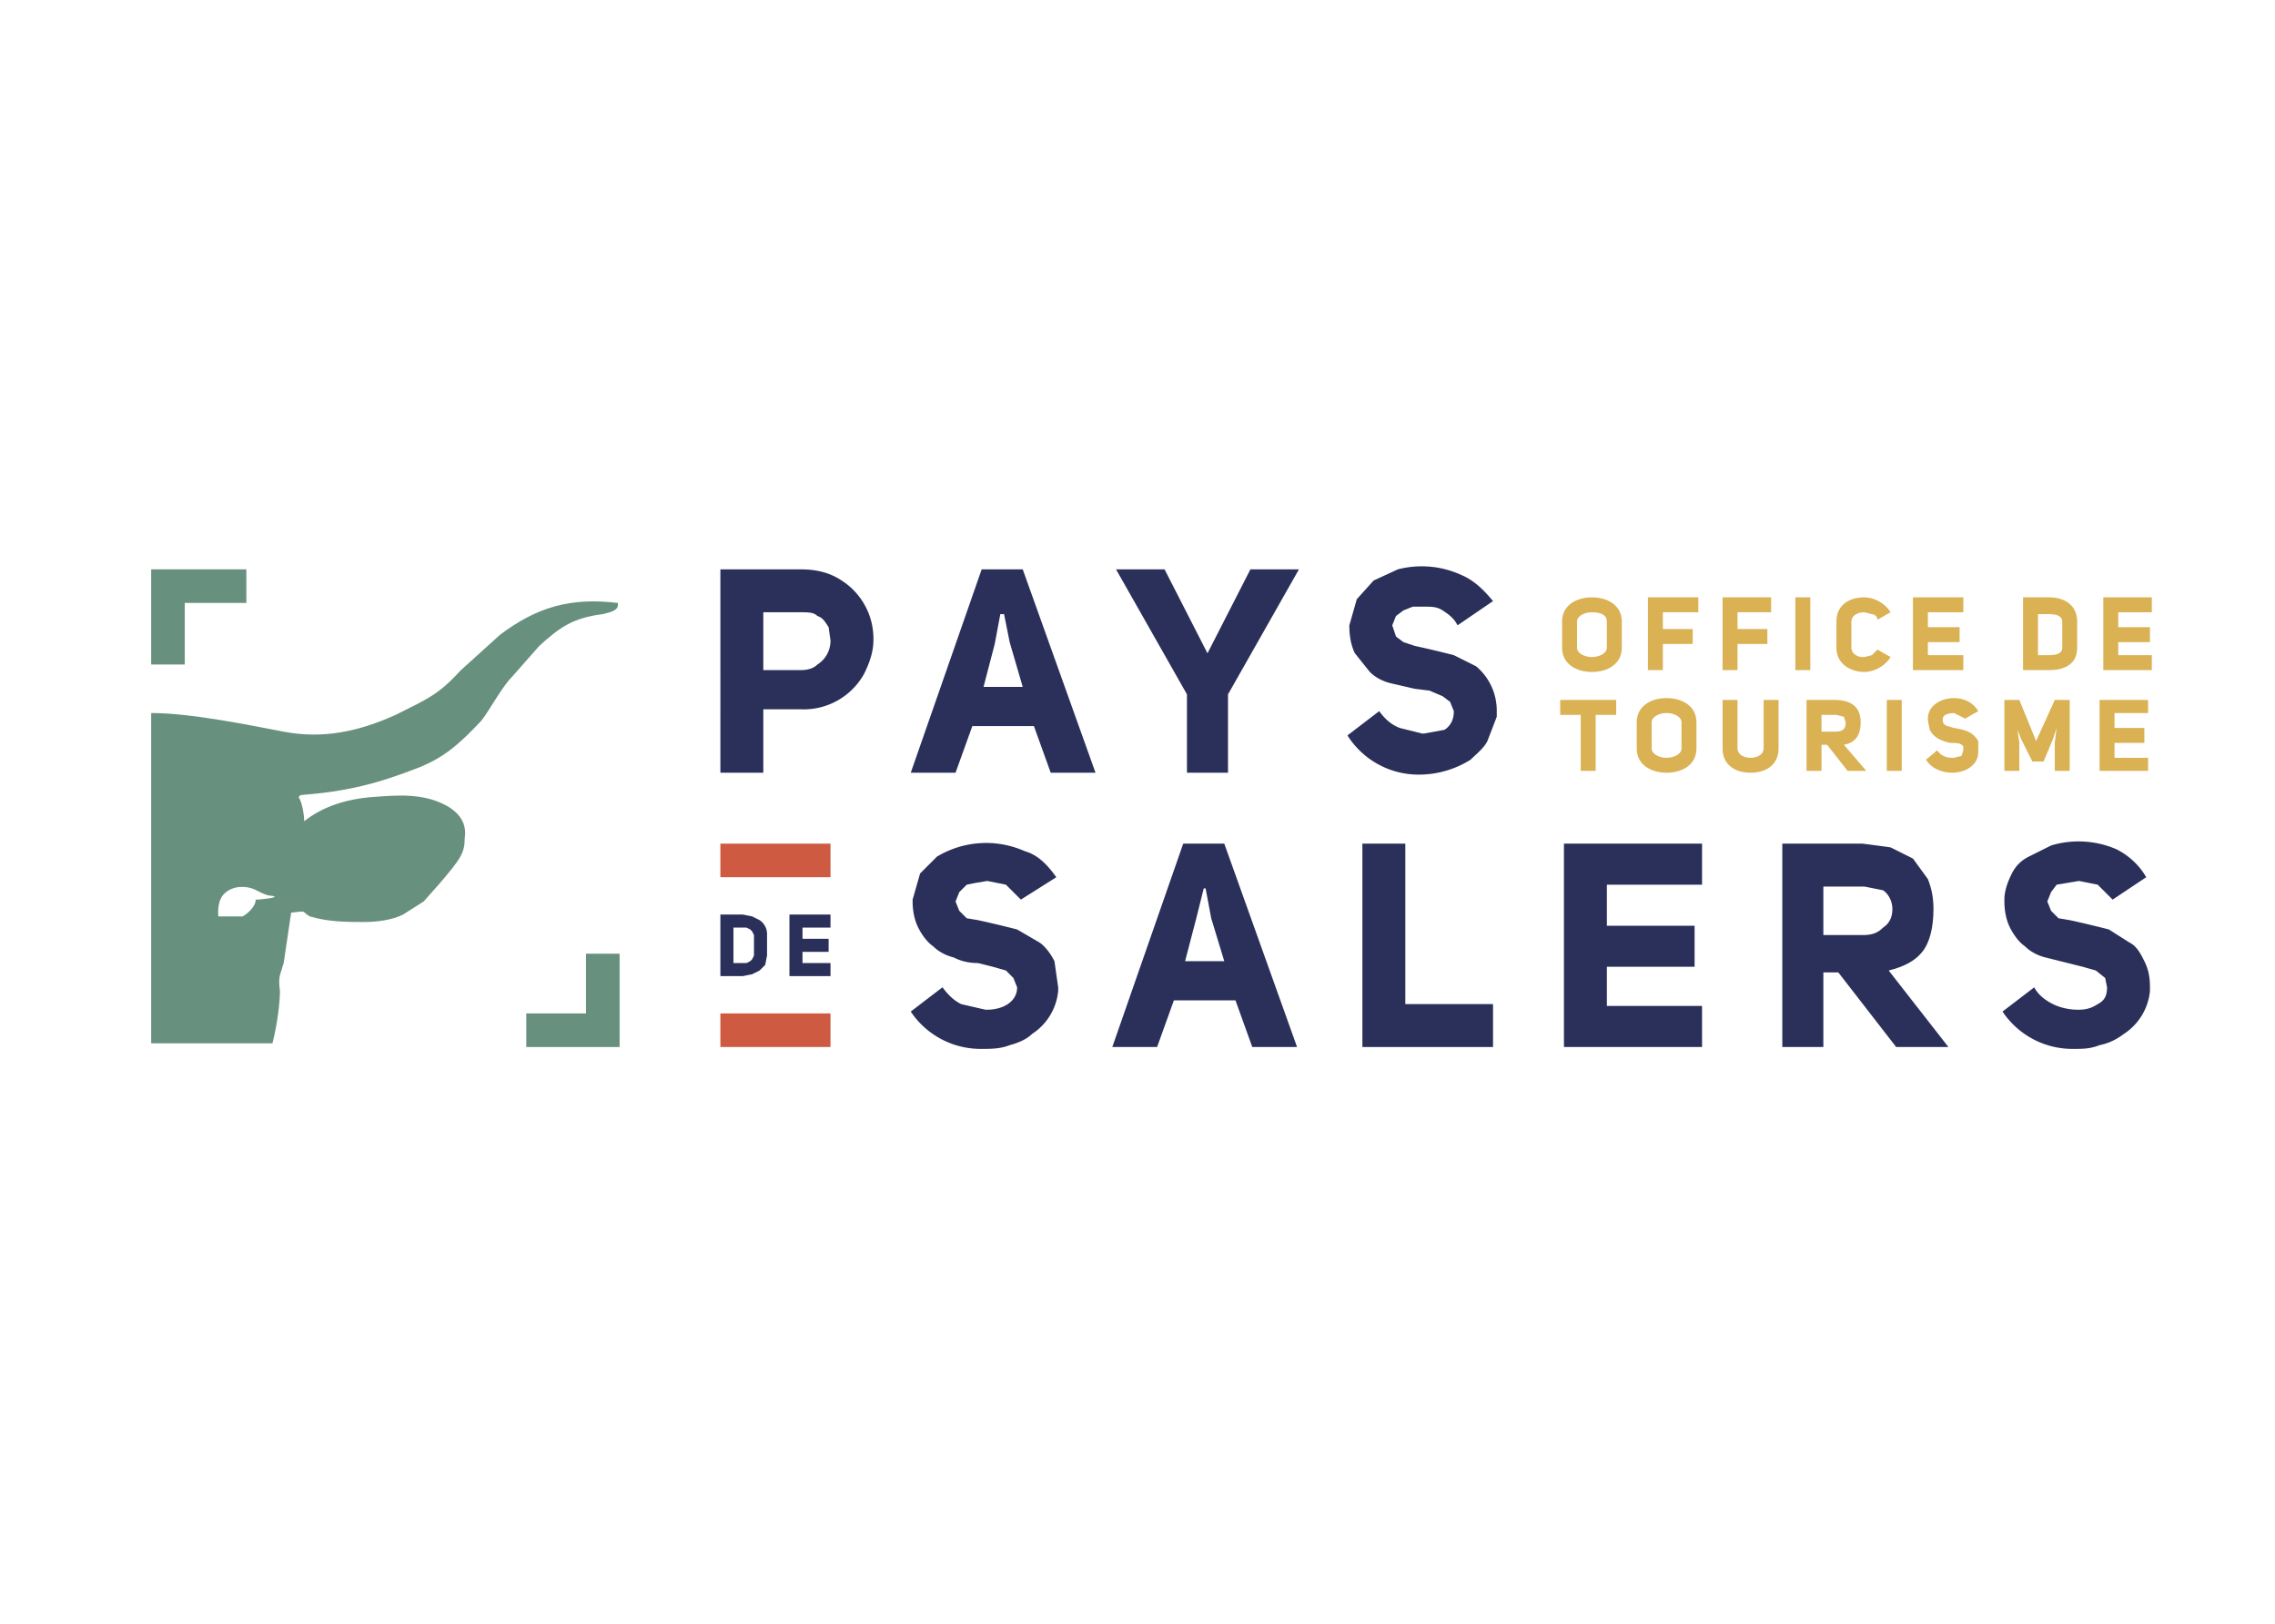 <svg xmlns="http://www.w3.org/2000/svg" xmlns:xlink="http://www.w3.org/1999/xlink" width="1218.9" height="870.2" viewBox="0 0 1219 870" xml:space="preserve"><defs><path id="a" d="M0 0h1219v870H0z"/></defs><clipPath id="b"><use xlink:href="#a" overflow="visible"/></clipPath><path clip-path="url(#b)" fill="#2A305A" d="M429 359c4 0 7-1 9-3a15 15 0 0 0 7-13l-1-7c-2-3-3-5-6-6-2-2-5-2-9-2h-20v31h20zm-43-54h43c9 0 16 2 22 6a37 37 0 0 1 17 32c0 6-2 12-5 18a37 37 0 0 1-34 19h-20v34h-23V305z"/><path clip-path="url(#b)" fill="#2A305A" d="M527 368h21l-7-24-3-15h-2l-3 16-6 23zm60 46h-24l-9-25h-33l-9 25h-24l38-109h22l39 109z"/><path clip-path="url(#b)" fill="#2A305A" d="M636 414v-42l-38-67h26l23 45 23-45h26l-38 67v42z"/><path clip-path="url(#b)" fill="#2A305A" d="m763 393 11-2c3-2 5-5 5-10l-2-5-4-3-7-3-8-1-13-3c-4-1-8-3-11-6l-8-10c-2-4-3-9-3-15l4-14 9-10 13-6a51 51 0 0 1 34 3c7 3 12 8 17 14l-19 13c-2-4-5-6-8-8s-6-2-10-2h-6l-5 2-4 3-2 5 2 6 4 3 6 2a588 588 0 0 1 21 5l12 6a31 31 0 0 1 11 24v3l-5 13c-2 4-6 7-9 10a52 52 0 0 1-27 8 45 45 0 0 1-39-21l17-13c3 4 6 7 11 9l12 3h1z"/><path clip-path="url(#b)" fill="#2A305A" d="M529 541c4 0 8-1 11-3s5-5 5-9l-2-5-4-4-7-2-8-2c-5 0-9-1-13-3-4-1-8-3-11-6-3-2-6-6-8-10s-3-9-3-14v-1l4-14 9-9a51 51 0 0 1 47-3c7 2 12 7 17 14l-19 12-8-8-10-2-6 1-5 1-4 4-2 5 2 5 4 4 6 1a601 601 0 0 1 21 5l12 7c3 2 6 6 8 10l2 14v2a31 31 0 0 1-14 23c-3 3-8 5-12 6-5 2-10 2-15 2a45 45 0 0 1-38-20l17-13c3 4 6 7 10 9l13 3h1z"/><path clip-path="url(#b)" fill="#2A305A" d="m641 492 4-16h1l3 16 7 23h-21l6-23zm-7-40-38 109h24l9-25h33l9 25h24l-39-109h-22z"/><path clip-path="url(#b)" fill="#2A305A" d="M730 452v109h70v-23h-47v-86z"/><path clip-path="url(#b)" fill="#2A305A" d="M838 452v109h74v-22h-51v-21h47v-22h-47v-22h51v-22z"/><path clip-path="url(#b)" fill="#2A305A" d="M998 501c5 0 8-1 11-4 3-2 5-5 5-10 0-4-2-8-5-10l-10-2h-22v26h21zm-21 20v40h-22V452h43l15 2 12 6 8 11c2 5 3 10 3 16 0 10-2 18-6 23s-10 8-18 10l32 41h-28l-31-40h-8z"/><path clip-path="url(#b)" fill="#2A305A" d="M1114 541c4 0 7-1 10-3 4-2 5-5 5-9l-1-5-5-4-7-2-8-2-12-3c-4-1-8-3-11-6-3-2-6-6-8-10s-3-9-3-14v-1c0-5 2-10 4-14s5-7 9-9l12-6a51 51 0 0 1 35 2c6 3 12 8 16 15l-18 12-8-8-10-2-6 1-6 1-3 4-2 5 2 5 4 4 6 1a606 606 0 0 1 21 5l11 7c4 2 6 6 8 10s3 8 3 14v2a31 31 0 0 1-14 23c-4 3-8 5-13 6-5 2-9 2-14 2a45 45 0 0 1-38-20l17-13c2 4 6 7 10 9s9 3 13 3h1z"/><path clip-path="url(#b)" fill="#2A305A" d="M398 516h2l2-1 1-1 1-2v-11l-1-2-1-1-2-1h-7v19h5zm0-26 5 1 4 2a9 9 0 0 1 4 8v11l-1 5-3 3-4 2-5 1h-12v-33h12z"/><path clip-path="url(#b)" fill="#2A305A" d="M430 503h14v7h-14v6h15v7h-22v-33h22v7h-15z"/><path clip-path="url(#b)" fill="#CE5A41" d="M386 452h59v18h-59z"/><path clip-path="url(#b)" fill="#CE5A41" d="M386 543h59v18h-59z"/><path clip-path="url(#b)" fill="#68907E" d="M314 511v32h-32v18h50v-50z"/><path clip-path="url(#b)" fill="#68907E" d="M92 305H81v51h18v-33h33v-18z"/><path clip-path="url(#b)" fill="#68907E" d="M138 482h-1c0 4-5 8-7 9h-13s-1-8 3-12c5-5 12-4 15-3s7 4 11 4c5 1-8 2-8 2m151-136c11-10 18-15 34-17 4-1 9-2 8-6-25-3-43 2-63 17l-21 19c-12 13-17 15-35 24-20 9-39 13-60 9-16-3-49-10-71-10v177h65c3-12 4-23 4-28-1-8 0-8 2-15l4-27c9-1 5-1 10 2 10 3 20 3 29 3 7 0 15-1 21-4l11-7 8-9c12-14 14-17 14-25 1-6-1-13-11-18-12-6-25-5-38-4-14 1-27 5-37 13 0-3-1-10-3-13l1-1c25-2 41-6 64-15 12-5 20-11 33-25 4-5 11-18 16-23l15-17"/><path clip-path="url(#b)" fill="#DAB153" d="M1133 382h18v-7h-26v38h26v-7h-18v-8h16v-8h-16v-8zm-51 16-1-7 2 5 6 12h6l5-12 2-6-1 8v15h8v-38h-8l-10 22-9-22h-8v38h8v-15zm-36 8c-3 0-6-1-8-4l-6 5c3 5 9 7 14 7 7 0 14-4 14-11v-6c-3-5-7-6-13-7-3-1-6-1-6-4v-1c0-2 3-3 6-3l6 3 7-4c-3-5-8-7-13-7-7 0-14 4-14 11v1l1 5c2 4 6 6 11 7 3 0 6 0 7 2v2l-1 3-4 1h-1zm-27-31h-8v38h8v-38zm-43 17v-9h8l4 1 1 3c0 4-2 5-6 5h-7zm3 7 11 14h10l-12-14c6-1 9-5 9-12 0-9-6-12-14-12h-15v38h8v-14h3zm-48-24h-8v26c0 9 7 13 15 13s15-4 15-13v-26h-8v26c0 3-3 5-7 5s-7-2-7-5v-26zm-46 12c0-3 4-5 8-5s8 2 8 5v14c0 3-4 5-8 5s-8-2-8-5v-14zm-8 14c0 9 8 13 16 13s16-4 16-13v-14c0-9-8-13-16-13s-16 4-16 13v14zm-11-18v-8h-30v8h11v30h8v-30h11z"/><path clip-path="url(#b)" fill="#DAB153" d="M837 333c0-9 8-13 16-13s16 4 16 13v14c0 9-8 13-16 13s-16-4-16-13v-14zm8 14c0 3 4 5 8 5s8-2 8-5v-14c0-4-4-5-8-5s-8 2-8 5v14z"/><path clip-path="url(#b)" fill="#DAB153" d="M891 337h16v8h-16v14h-8v-39h27v8h-19z"/><path clip-path="url(#b)" fill="#DAB153" d="M931 337h16v8h-16v14h-8v-39h26v8h-18z"/><path clip-path="url(#b)" fill="#DAB153" d="M962 320h8v39h-8z"/><path clip-path="url(#b)" fill="#DAB153" d="M984 347v-14c0-9 7-13 15-13 5 0 11 3 14 8l-7 4c0-2-2-3-3-3l-4-1c-4 0-7 2-7 5v14c0 3 3 5 6 5h1l4-1 3-3 7 4c-3 5-9 8-14 8-7 0-15-4-15-13"/><path clip-path="url(#b)" fill="#DAB153" d="M1033 336h17v8h-17v7h19v8h-27v-39h27v8h-19z"/><path clip-path="url(#b)" fill="#DAB153" d="M1098 320c8 0 15 4 15 13v14c0 9-7 12-15 12h-14v-39h14zm0 31c4 0 7-1 7-4v-14c0-3-3-4-7-4h-6v22h6z"/><path clip-path="url(#b)" fill="#DAB153" d="M1135 336h17v8h-17v7h18v8h-26v-39h26v8h-18z"/></svg>